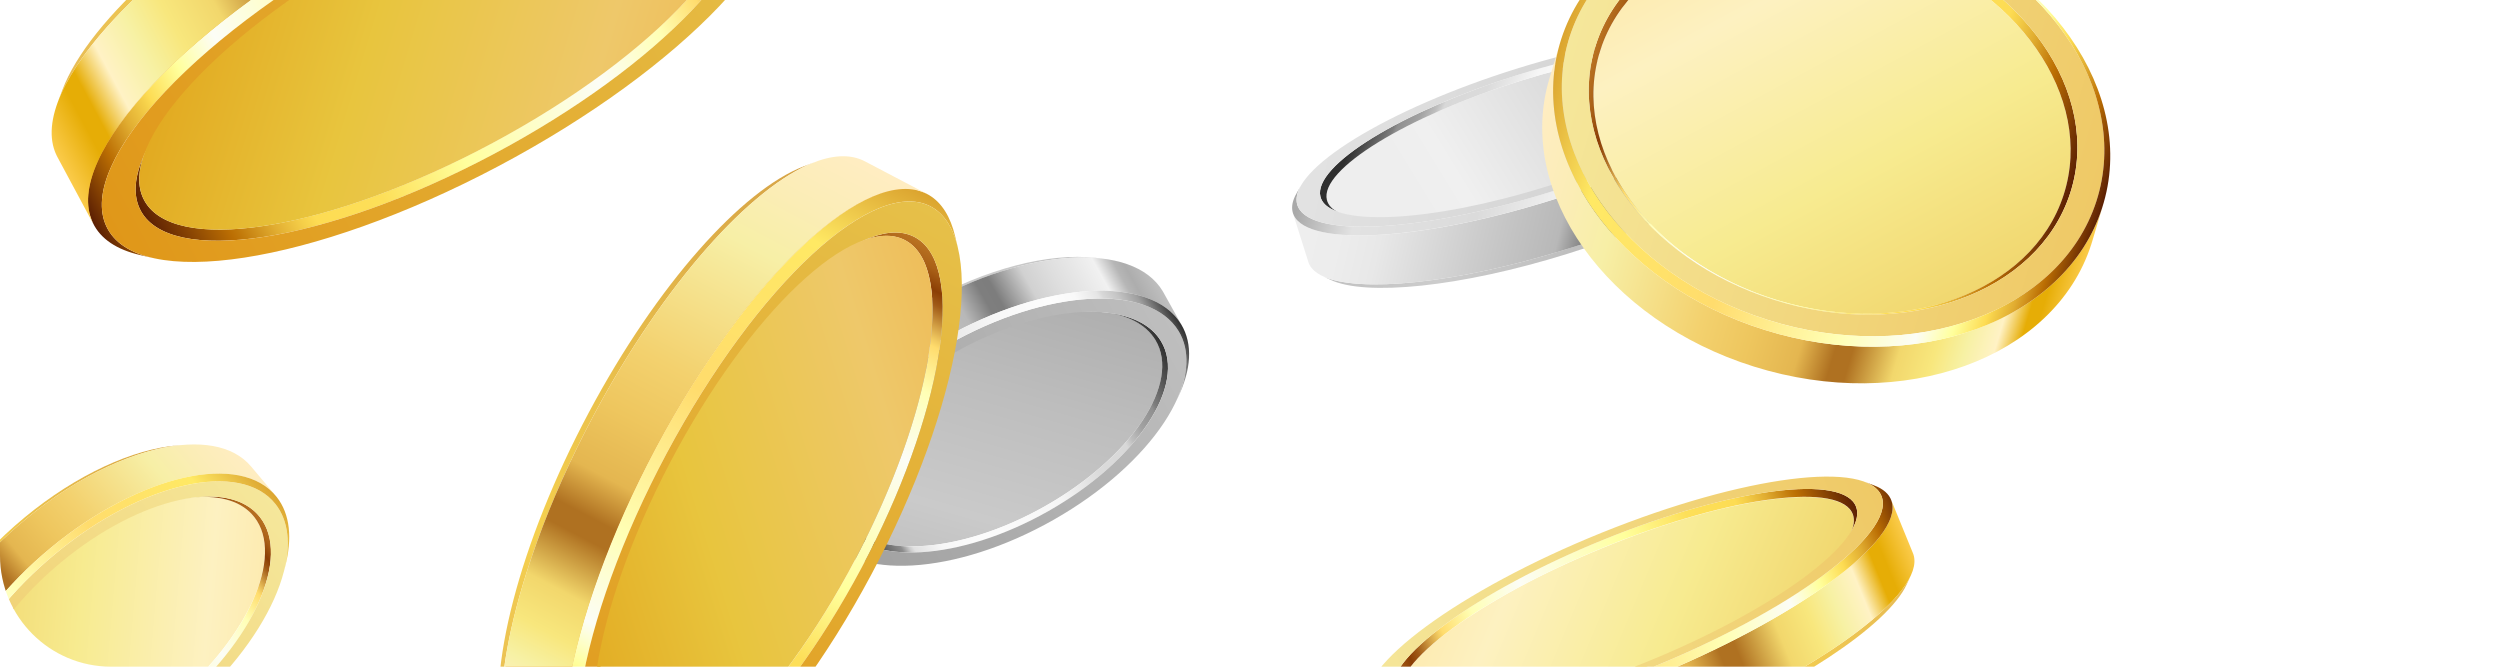 <svg width="180" height="48" viewBox="0 0 180 48" fill="none" xmlns="http://www.w3.org/2000/svg">
<g clip-path="url(#clip0_12107_29467)">
<path d="M95.537 14.391C95.008 12.216 101.257 8.375 109.493 5.811C117.731 3.248 124.838 2.931 125.367 5.106C125.896 7.281 119.647 11.122 111.411 13.686C103.173 16.249 96.066 16.565 95.537 14.391Z" fill="url(#paint0_linear_12107_29467)"/>
<path d="M109.36 5.373C100.925 7.998 94.526 11.932 95.07 14.158C95.167 14.556 95.48 14.873 95.976 15.109C96.124 15.178 96.272 15.251 96.421 15.32C95.936 15.09 95.631 14.781 95.536 14.392C95.007 12.217 101.256 8.376 109.492 5.812C117.73 3.249 124.837 2.932 125.366 5.107C125.448 5.447 125.365 5.831 125.134 6.242L125.376 5.813C125.614 5.391 125.699 5 125.614 4.651C125.073 2.425 117.795 2.747 109.36 5.373Z" fill="url(#paint1_linear_12107_29467)"/>
<path d="M95.79 20.146C95.694 20.102 95.599 20.056 95.505 20.012C95.488 20.005 95.466 19.993 95.447 19.985C95.439 19.981 95.428 19.976 95.42 19.971C95.403 19.964 95.38 19.953 95.362 19.944C95.315 19.921 95.266 19.899 95.219 19.877C97.821 21.111 104.823 20.422 112.715 17.965C120.818 15.444 127.273 11.863 128.735 9.279L128.424 9.828C126.999 12.344 120.714 15.83 112.826 18.285C105.142 20.676 98.323 21.347 95.79 20.146Z" fill="url(#paint2_linear_12107_29467)"/>
<path d="M94.204 18.87L93.09 15.348C93.866 17.797 102.087 17.405 111.601 14.443C121.218 11.45 128.513 6.965 127.895 4.427C127.889 4.399 127.881 4.372 127.873 4.346L128.987 7.869C128.994 7.895 129.002 7.922 129.009 7.949C129.627 10.488 122.332 14.973 112.715 17.966C103.201 20.927 94.978 21.319 94.204 18.87Z" fill="url(#paint3_linear_12107_29467)"/>
<path d="M126.86 3.337C126.669 3.247 126.48 3.157 126.29 3.066C126.844 3.329 127.193 3.681 127.301 4.125C127.902 6.597 120.799 10.963 111.434 13.878C102.068 16.794 93.989 17.152 93.388 14.68C93.293 14.29 93.39 13.854 93.655 13.384L93.344 13.932C93.07 14.416 92.971 14.864 93.069 15.263C93.686 17.801 101.984 17.433 111.603 14.439C121.22 11.445 128.515 6.961 127.897 4.422C127.786 3.967 127.428 3.605 126.859 3.335L126.86 3.337Z" fill="url(#paint4_linear_12107_29467)"/>
<path d="M93.386 14.682C92.784 12.21 99.887 7.843 109.253 4.928C118.619 2.013 126.698 1.655 127.299 4.127C127.9 6.599 120.797 10.966 111.432 13.881C102.066 16.796 93.987 17.154 93.386 14.682ZM95.07 14.157C95.611 16.384 102.889 16.062 111.324 13.435C119.759 10.808 126.157 6.876 125.614 4.65C125.072 2.424 117.794 2.746 109.359 5.373C100.924 7.997 94.526 11.931 95.07 14.157Z" fill="url(#paint5_linear_12107_29467)"/>
<path d="M60.625 37.17C58.886 34.046 62.543 28.696 68.791 25.22C75.039 21.743 81.513 21.458 83.251 24.582C84.989 27.706 81.333 33.057 75.085 36.533C68.837 40.009 62.363 40.294 60.625 37.17Z" fill="url(#paint6_linear_12107_29467)"/>
<path d="M57.816 30.271C57.759 30.391 57.702 30.511 57.645 30.631C59.063 27.661 62.297 24.418 66.661 21.942C71.188 19.37 75.861 18.232 79.259 18.605C79.207 18.599 79.154 18.594 79.101 18.588C79.089 18.586 79.074 18.585 79.061 18.584C78.996 18.577 78.93 18.569 78.864 18.563C75.554 18.198 71.003 19.308 66.594 21.812C62.346 24.224 59.196 27.382 57.815 30.273L57.816 30.271Z" fill="url(#paint7_linear_12107_29467)"/>
<path d="M57.355 35.762L58.689 38.161C56.689 34.568 60.814 28.417 67.995 24.339C75.254 20.217 82.886 19.775 85.043 23.351C85.066 23.39 85.089 23.429 85.11 23.468L83.776 21.069C83.754 21.029 83.732 20.991 83.709 20.952C81.552 17.376 73.919 17.819 66.661 21.94C59.481 26.017 55.355 32.168 57.355 35.762Z" fill="url(#paint8_linear_12107_29467)"/>
<path d="M75.491 36.794C69.125 40.408 62.432 40.796 60.54 37.661C59.786 36.411 59.909 34.788 60.733 33.061C60.779 32.968 60.823 32.874 60.868 32.78C60.063 34.467 59.943 36.051 60.68 37.272C62.526 40.334 69.064 39.956 75.281 36.425C81.498 32.895 85.041 27.55 83.193 24.487C82.499 23.335 81.142 22.67 79.388 22.476C79.491 22.487 79.594 22.498 79.697 22.511C81.493 22.709 82.882 23.39 83.594 24.569C85.484 27.706 81.857 33.179 75.491 36.794Z" fill="url(#paint9_linear_12107_29467)"/>
<path d="M59.269 38.383C61.368 41.866 68.801 41.435 75.869 37.421C82.938 33.407 86.966 27.33 84.865 23.848C82.766 20.365 75.332 20.796 68.265 24.81C61.196 28.824 57.168 34.901 59.269 38.383ZM60.541 37.661C58.65 34.525 62.277 29.051 68.643 25.437C75.01 21.822 81.703 21.434 83.594 24.57C85.485 27.706 81.858 33.179 75.492 36.794C69.126 40.408 62.432 40.797 60.541 37.661Z" fill="url(#paint10_linear_12107_29467)"/>
<path d="M84.819 28.6C84.762 28.719 84.705 28.84 84.648 28.959C85.565 27.039 85.703 25.236 84.865 23.847C82.765 20.364 75.332 20.795 68.264 24.809C61.196 28.823 57.168 34.9 59.268 38.383C60.059 39.693 61.603 40.45 63.601 40.669C63.469 40.654 63.337 40.64 63.206 40.626C61.155 40.4 59.569 39.623 58.758 38.278C56.602 34.702 60.738 28.461 67.996 24.339C75.255 20.216 82.887 19.774 85.044 23.351C85.905 24.778 85.763 26.629 84.822 28.6L84.819 28.6Z" fill="url(#paint11_linear_12107_29467)"/>
<path d="M12.502 50.395C17.964 45.8 20.53 39.86 18.232 37.129C15.934 34.397 9.643 35.908 4.18 40.503C-1.282 45.098 -3.848 51.038 -1.55 53.769C0.748 56.501 7.039 54.99 12.502 50.395Z" fill="url(#paint12_linear_12107_29467)"/>
<path d="M12.792 32.067C12.924 32.056 13.056 32.045 13.187 32.034C9.912 32.302 5.738 34.169 1.876 37.359C-2.131 40.671 -4.854 44.625 -5.712 47.93C-5.699 47.878 -5.685 47.828 -5.673 47.776C-5.67 47.765 -5.666 47.749 -5.663 47.738C-5.647 47.674 -5.631 47.61 -5.613 47.546C-4.778 44.328 -2.126 40.476 1.777 37.252C5.537 34.145 9.602 32.328 12.79 32.065L12.792 32.067Z" fill="url(#paint13_linear_12107_29467)"/>
<path d="M18.079 33.586L19.844 35.684C17.201 32.541 9.997 34.205 3.642 39.457C-2.782 44.766 -5.907 51.729 -3.336 55.012C-3.308 55.048 -3.28 55.082 -3.251 55.117L-5.016 53.02C-5.044 52.986 -5.073 52.95 -5.1 52.915C-7.67 49.632 -4.547 42.669 1.877 37.36C8.232 32.108 15.436 30.444 18.079 33.586Z" fill="url(#paint14_linear_12107_29467)"/>
<path d="M12.599 50.877C18.234 46.222 20.973 40.114 18.719 37.235C17.819 36.087 16.263 35.625 14.36 35.781C14.256 35.789 14.152 35.797 14.05 35.806C15.91 35.655 17.43 36.105 18.309 37.227C20.511 40.038 17.834 46.002 12.332 50.55C6.829 55.097 0.584 56.503 -1.618 53.692C-2.445 52.635 -2.584 51.133 -2.143 49.427C-2.169 49.528 -2.195 49.627 -2.22 49.728C-2.673 51.474 -2.531 53.012 -1.684 54.095C0.57 56.973 6.965 55.533 12.6 50.878L12.599 50.877Z" fill="url(#paint15_linear_12107_29467)"/>
<path d="M19.843 36.304C22.346 39.501 19.304 46.282 13.048 51.452C6.792 56.621 -0.309 58.22 -2.812 55.025C-5.316 51.828 -2.274 45.047 3.982 39.877C10.238 34.707 17.339 33.108 19.843 36.304ZM18.717 37.235C16.463 34.357 10.068 35.797 4.433 40.452C-1.202 45.107 -3.941 51.215 -1.687 54.094C0.567 56.972 6.962 55.532 12.597 50.877C18.232 46.222 20.971 40.114 18.717 37.235Z" fill="url(#paint16_linear_12107_29467)"/>
<path d="M1.639 56.669C1.771 56.658 1.904 56.647 2.034 56.636C-0.082 56.81 -1.814 56.299 -2.813 55.023C-5.316 51.826 -2.274 45.045 3.982 39.875C10.238 34.706 17.339 33.107 19.842 36.302C20.784 37.505 20.941 39.216 20.436 41.156C20.469 41.028 20.503 40.9 20.536 40.772C21.054 38.778 20.893 37.022 19.925 35.787C17.355 32.504 10.062 34.148 3.638 39.456C-2.785 44.765 -5.91 51.728 -3.339 55.011C-2.313 56.32 -0.536 56.846 1.638 56.668L1.639 56.669Z" fill="url(#paint17_linear_12107_29467)"/>
<path d="M62.004 40.931C67.857 29.958 69.632 19.301 65.968 17.13C65.078 16.603 63.951 16.623 62.669 17.115C62.465 17.193 62.262 17.271 62.058 17.348C63.31 16.868 64.411 16.847 65.281 17.362C68.859 19.483 67.126 29.89 61.41 40.608C55.694 51.325 48.158 58.296 44.58 56.175C43.791 55.707 43.26 54.836 42.972 53.648C43.023 53.86 43.075 54.071 43.126 54.284C43.419 55.5 43.963 56.393 44.771 56.871C48.435 59.042 56.15 51.907 62.003 40.932L62.004 40.931Z" fill="url(#paint18_linear_12107_29467)"/>
<path d="M66.68 14.035C62.464 11.819 53.815 19.886 47.237 32.221C40.587 44.69 38.571 56.797 42.734 59.265C42.778 59.291 42.824 59.318 42.87 59.341L38.455 57.019C38.409 56.996 38.364 56.97 38.318 56.943C34.155 54.476 36.171 42.368 42.821 29.899C49.399 17.565 58.048 9.498 62.264 11.713C63.588 12.41 65.356 13.339 66.68 14.035Z" fill="#EFA83D"/>
<path d="M57.854 11.983C58.114 11.883 58.374 11.783 58.634 11.682C54.074 13.441 47.811 20.401 42.763 29.866C37.567 39.609 35.19 49.133 36.364 54.04C36.3 53.769 36.235 53.498 36.17 53.227C35.027 48.448 37.342 39.174 42.401 29.688C47.316 20.472 53.414 13.694 57.854 11.982L57.854 11.983Z" fill="url(#paint19_linear_12107_29467)"/>
<path d="M46.5 59.371C46.759 59.271 47.02 59.171 47.279 59.07C45.85 59.622 44.592 59.648 43.6 59.059C39.533 56.648 41.502 44.817 48 32.632C54.498 20.448 63.064 12.525 67.133 14.936C68.034 15.47 68.638 16.465 68.964 17.825C68.958 17.801 68.95 17.768 68.944 17.744C68.941 17.732 68.936 17.715 68.935 17.703C68.929 17.679 68.921 17.646 68.915 17.622C68.909 17.597 68.902 17.565 68.896 17.54C68.893 17.528 68.888 17.512 68.887 17.5C68.881 17.475 68.873 17.443 68.867 17.418C68.861 17.394 68.853 17.361 68.847 17.337C68.844 17.325 68.84 17.309 68.838 17.296C68.832 17.272 68.825 17.239 68.819 17.215C68.813 17.191 68.805 17.158 68.799 17.134C68.796 17.121 68.792 17.105 68.79 17.093C68.784 17.069 68.777 17.036 68.771 17.012C68.436 15.615 67.816 14.594 66.89 14.045C62.712 11.569 53.915 19.705 47.241 32.218C40.567 44.732 38.544 56.883 42.722 59.359C43.741 59.961 45.032 59.936 46.501 59.37L46.5 59.371Z" fill="url(#paint20_linear_12107_29467)"/>
<path d="M67.136 14.938C71.203 17.349 69.234 29.18 62.736 41.365C56.237 53.549 47.672 61.472 43.603 59.061C39.535 56.65 41.504 44.819 48.003 32.633C54.501 20.45 63.066 12.526 67.136 14.938ZM65.967 17.129C62.303 14.958 54.588 22.093 48.735 33.068C42.883 44.042 41.108 54.699 44.772 56.87C48.436 59.041 56.151 51.906 62.004 40.931C67.856 29.957 69.631 19.3 65.967 17.129Z" fill="url(#paint21_linear_12107_29467)"/>
<path d="M62.275 11.617L66.755 13.971C62.524 11.747 53.844 19.842 47.242 32.221C40.568 44.734 38.545 56.885 42.724 59.361C42.769 59.387 42.815 59.413 42.86 59.437L38.381 57.083C38.335 57.058 38.29 57.033 38.244 57.007C34.066 54.531 36.089 42.38 42.763 29.866C49.364 17.488 58.044 9.392 62.275 11.617Z" fill="url(#paint22_linear_12107_29467)"/>
<path d="M61.589 40.26C67.241 29.506 68.841 19.222 65.163 17.288C61.485 15.355 53.922 22.506 48.27 33.259C42.618 44.013 41.017 54.297 44.695 56.231C48.373 58.164 55.937 51.013 61.589 40.26Z" fill="url(#paint23_linear_12107_29467)"/>
<path d="M35.465 11.134C47.499 4.763 55.638 -3.818 53.643 -8.033C53.159 -9.056 52.122 -9.728 50.659 -10.068C50.426 -10.121 50.194 -10.176 49.962 -10.229C51.392 -9.898 52.403 -9.241 52.876 -8.243C54.823 -4.126 46.875 4.255 35.123 10.477C23.371 16.698 12.265 18.406 10.317 14.289C9.888 13.382 9.939 12.266 10.408 11.012C10.324 11.236 10.241 11.459 10.157 11.683C9.679 12.967 9.625 14.108 10.065 15.038C12.059 19.253 23.43 17.505 35.465 11.134L35.465 11.134Z" fill="url(#paint24_linear_12107_29467)"/>
<path d="M56.188 -10.403C53.721 -14.996 40.931 -12.976 27.406 -5.815C13.733 1.424 4.487 11.174 6.753 15.963C6.777 16.015 6.803 16.065 6.829 16.115L4.245 11.303C4.218 11.254 4.193 11.203 4.169 11.15C1.903 6.361 11.15 -3.389 24.822 -10.627C38.347 -17.788 51.136 -19.808 53.603 -15.215C54.378 -13.772 55.412 -11.847 56.187 -10.404L56.188 -10.403Z" fill="#EFA83D"/>
<path d="M49.436 -17.673C49.733 -17.604 50.03 -17.537 50.328 -17.468C45.114 -18.666 35.167 -16.188 24.789 -10.692C14.106 -5.036 6.115 2.148 4.173 7.321C4.281 7.035 4.388 6.749 4.495 6.464C6.386 1.428 14.166 -5.568 24.568 -11.075C34.674 -16.426 44.359 -18.84 49.436 -17.673Z" fill="url(#paint25_linear_12107_29467)"/>
<path d="M10.104 18.368C10.401 18.437 10.698 18.505 10.996 18.574C9.36 18.198 8.204 17.451 7.665 16.311C5.45 11.631 14.487 2.103 27.847 -4.971C41.208 -12.045 53.833 -13.986 56.047 -9.306C56.538 -8.27 56.477 -6.996 55.938 -5.563C55.948 -5.589 55.961 -5.624 55.971 -5.649C55.975 -5.662 55.982 -5.679 55.987 -5.692C55.996 -5.718 56.009 -5.752 56.019 -5.778C56.029 -5.803 56.042 -5.838 56.052 -5.863C56.056 -5.877 56.063 -5.893 56.068 -5.906C56.077 -5.932 56.09 -5.966 56.1 -5.992C56.11 -6.018 56.123 -6.052 56.133 -6.078C56.137 -6.091 56.144 -6.107 56.148 -6.121C56.158 -6.146 56.171 -6.181 56.181 -6.206C56.191 -6.232 56.204 -6.267 56.213 -6.292C56.218 -6.305 56.225 -6.322 56.229 -6.335C56.239 -6.36 56.252 -6.395 56.262 -6.421C56.813 -7.892 56.877 -9.199 56.373 -10.264C54.1 -15.07 41.133 -13.077 27.412 -5.813C13.691 1.452 4.41 11.237 6.685 16.043C7.239 17.213 8.427 17.981 10.106 18.367L10.104 18.368Z" fill="url(#paint26_linear_12107_29467)"/>
<path d="M56.047 -9.305C58.262 -4.626 49.226 4.903 35.865 11.975C22.505 19.049 9.879 20.99 7.665 16.31C5.45 11.63 14.487 2.102 27.847 -4.971C41.208 -12.044 53.833 -13.985 56.047 -9.305ZM53.645 -8.034C51.651 -12.249 40.28 -10.501 28.246 -4.13C16.212 2.241 8.073 10.822 10.068 15.037C12.062 19.253 23.433 17.505 35.468 11.133C47.501 4.762 55.64 -3.819 53.645 -8.034Z" fill="url(#paint27_linear_12107_29467)"/>
<path d="M53.672 -15.296L56.294 -10.415C53.818 -15.025 40.982 -12.997 27.409 -5.811C13.689 1.453 4.408 11.238 6.682 16.044C6.707 16.096 6.733 16.147 6.76 16.197L4.139 11.316C4.112 11.266 4.087 11.215 4.061 11.163C1.788 6.357 11.068 -3.428 24.788 -10.692C38.361 -17.878 51.197 -19.906 53.672 -15.296Z" fill="url(#paint28_linear_12107_29467)"/>
<path d="M35.495 10.283C47.212 3.991 54.965 -4.359 52.813 -8.366C50.661 -12.374 39.418 -10.521 27.701 -4.229C15.985 2.063 8.232 10.413 10.384 14.42C12.536 18.428 23.779 16.576 35.495 10.283Z" fill="url(#paint29_linear_12107_29467)"/>
<path d="M111.546 5.698L112.332 3.063C109.901 11.212 116.439 20.432 127.075 23.76C137.827 27.125 148.696 23.193 151.351 14.98C151.379 14.892 151.407 14.803 151.433 14.715L150.648 17.35C150.621 17.439 150.593 17.527 150.565 17.616C147.91 25.829 137.041 29.76 126.289 26.396C115.653 23.067 109.115 13.847 111.546 5.698Z" fill="url(#paint30_linear_12107_29467)"/>
<path d="M148.647 13.816C150.761 6.732 144.978 -1.247 135.73 -4.005C126.483 -6.764 117.274 -3.257 115.161 3.827C113.048 10.911 118.831 18.89 128.078 21.648C137.325 24.407 146.534 20.9 148.647 13.816Z" fill="url(#paint31_linear_12107_29467)"/>
<path d="M114.908 3.216L115.23 3.599C112.956 10.633 118.578 18.672 127.788 21.553C136.997 24.434 146.306 21.068 148.58 14.033C150.854 6.999 145.232 -1.04 136.022 -3.921C126.813 -6.802 117.505 -3.436 115.23 3.599L114.908 3.216C117.237 -3.987 126.769 -7.435 136.198 -4.484C145.628 -1.534 151.384 6.697 149.055 13.9C146.727 21.103 137.195 24.55 127.766 21.601C118.336 18.65 112.58 10.419 114.908 3.216Z" fill="url(#paint32_linear_12107_29467)"/>
<path d="M113.023 2.627C115.609 -5.371 126.192 -9.2 136.663 -5.924C147.133 -2.648 153.525 6.491 150.94 14.49C148.354 22.488 137.771 26.316 127.3 23.04C116.83 19.765 110.438 10.625 113.023 2.627ZM114.908 3.216C112.579 10.419 118.336 18.651 127.765 21.601C137.195 24.551 146.726 21.103 149.055 13.9C151.383 6.697 145.626 -1.534 136.197 -4.484C126.767 -7.435 117.236 -3.987 114.908 3.216Z" fill="url(#paint33_linear_12107_29467)"/>
<path d="M112.414 2.798L113.022 2.626C110.437 10.624 116.829 19.764 127.299 23.04C137.769 26.316 148.353 22.488 150.939 14.49C153.524 6.492 147.132 -2.648 136.662 -5.924C126.192 -9.2 115.608 -5.372 113.022 2.626L112.414 2.798C115.069 -5.416 125.938 -9.347 136.69 -5.983C147.441 -2.618 154.006 6.767 151.35 14.98C148.695 23.194 137.827 27.125 127.075 23.761C116.323 20.396 109.759 11.011 112.414 2.798Z" fill="url(#paint34_linear_12107_29467)"/>
<path d="M118.835 47.88C127.822 44.202 134.336 39.334 133.384 37.008C132.432 34.682 124.375 35.778 115.387 39.456C106.4 43.133 99.886 48.001 100.838 50.327C101.79 52.653 109.847 51.557 118.835 47.88Z" fill="url(#paint35_linear_12107_29467)"/>
<path d="M115.488 38.843C106.27 42.568 99.457 47.571 100.271 50.018C100.417 50.456 100.797 50.782 101.375 51.001C101.548 51.067 101.721 51.132 101.894 51.198C101.329 50.983 100.958 50.665 100.816 50.237C100.021 47.848 106.675 42.962 115.677 39.324C124.679 35.686 132.622 34.676 133.417 37.065C133.542 37.44 133.483 37.877 133.261 38.361L133.493 37.856C133.721 37.361 133.781 36.914 133.653 36.531C132.839 34.084 124.706 35.119 115.488 38.843Z" fill="url(#paint36_linear_12107_29467)"/>
<path d="M101.633 56.67C101.522 56.628 101.411 56.586 101.3 56.545C101.281 56.537 101.254 56.527 101.234 56.52C101.224 56.516 101.211 56.51 101.201 56.508C101.181 56.5 101.154 56.49 101.134 56.482C101.079 56.462 101.023 56.44 100.968 56.42C103.999 57.563 111.79 56.144 120.415 52.659C129.27 49.081 136.179 44.468 137.58 41.436C137.481 41.651 137.381 41.866 137.282 42.081C135.917 45.034 129.19 49.526 120.569 53.01C112.171 56.403 104.585 57.786 101.633 56.672L101.633 56.67Z" fill="url(#paint37_linear_12107_29467)"/>
<path d="M99.736 55.383L98.161 51.535C99.256 54.211 108.443 53.01 118.84 48.809C129.351 44.563 137.119 38.858 136.191 36.068C136.181 36.038 136.17 36.008 136.158 35.98L137.733 39.828C137.745 39.858 137.755 39.886 137.766 39.916C138.694 42.707 130.926 48.411 120.415 52.658C110.018 56.858 100.831 58.059 99.736 55.383Z" fill="url(#paint38_linear_12107_29467)"/>
<path d="M134.926 34.944C134.704 34.86 134.483 34.777 134.262 34.693C134.907 34.937 135.331 35.3 135.493 35.787C136.398 38.504 128.834 44.059 118.599 48.194C108.364 52.329 99.335 53.479 98.431 50.762C98.288 50.334 98.356 49.835 98.611 49.284L98.313 49.929C98.051 50.495 97.982 51.008 98.127 51.447C99.056 54.238 108.329 53.057 118.84 48.809C129.35 44.563 137.119 38.858 136.19 36.068C136.024 35.568 135.588 35.194 134.925 34.944L134.926 34.944Z" fill="url(#paint39_linear_12107_29467)"/>
<path d="M98.431 50.762C97.526 48.045 105.091 42.491 115.325 38.355C125.56 34.22 134.589 33.071 135.493 35.787C136.398 38.504 128.834 44.059 118.599 48.194C108.364 52.329 99.335 53.479 98.431 50.762ZM100.271 50.019C101.085 52.465 109.218 51.431 118.436 47.706C127.654 43.982 134.467 38.978 133.653 36.532C132.839 34.085 124.706 35.12 115.488 38.844C106.27 42.569 99.457 47.572 100.271 50.019Z" fill="url(#paint40_linear_12107_29467)"/>
</g>
<defs>
<linearGradient id="paint0_linear_12107_29467" x1="125.146" y1="15.32" x2="108.65" y2="25.426" gradientUnits="userSpaceOnUse">
<stop stop-color="#DBDBDB"/>
<stop offset="0.37" stop-color="#DDDDDD"/>
<stop offset="0.82" stop-color="#F0F0F0"/>
<stop offset="1" stop-color="#EEEEEE"/>
</linearGradient>
<linearGradient id="paint1_linear_12107_29467" x1="123.223" y1="8.779" x2="101.659" y2="-0.115" gradientUnits="userSpaceOnUse">
<stop stop-color="#7C7C7C"/>
<stop offset="0.03" stop-color="#6E6E6E"/>
<stop offset="0.06" stop-color="#515151"/>
<stop offset="0.08" stop-color="#6F6F6F"/>
<stop offset="0.11" stop-color="#8D8D8D"/>
<stop offset="0.13" stop-color="#CDCDCD"/>
<stop offset="0.14" stop-color="#E1E1E1"/>
<stop offset="0.21" stop-color="#F7F7F7"/>
<stop offset="0.32" stop-color="#FCFCFC"/>
<stop offset="0.55" stop-color="#F6F6F6"/>
<stop offset="0.68" stop-color="#DBDBDB"/>
<stop offset="0.78" stop-color="#D8D8D8"/>
<stop offset="0.8" stop-color="#BFBFBF"/>
<stop offset="0.84" stop-color="#A1A1A1"/>
<stop offset="0.89" stop-color="#8F8F8F"/>
<stop offset="0.9" stop-color="#7E7E7E"/>
<stop offset="1" stop-color="#2F2F2F"/>
</linearGradient>
<linearGradient id="paint2_linear_12107_29467" x1="128.5" y1="9.5" x2="105.099" y2="-1.681" gradientUnits="userSpaceOnUse">
<stop stop-color="#ADADAD"/>
<stop offset="0.69" stop-color="#CCCCCC"/>
<stop offset="1" stop-color="#BFBFBF"/>
</linearGradient>
<linearGradient id="paint3_linear_12107_29467" x1="129.5" y1="6.501" x2="97.613" y2="-1.03" gradientUnits="userSpaceOnUse">
<stop stop-color="#BFBFBF"/>
<stop offset="0.05" stop-color="#ADADAD"/>
<stop offset="0.07" stop-color="#B6B6B6"/>
<stop offset="0.11" stop-color="#F1F1F1"/>
<stop offset="0.16" stop-color="#E7E7E7"/>
<stop offset="0.21" stop-color="#DEDEDE"/>
<stop offset="0.27" stop-color="#D1D1D1"/>
<stop offset="0.35" stop-color="#7D7D7D"/>
<stop offset="0.38" stop-color="#7E7E7E"/>
<stop offset="0.44" stop-color="#B8B8B8"/>
<stop offset="0.53" stop-color="#C2C2C2"/>
<stop offset="0.62" stop-color="#CDCDCD"/>
<stop offset="0.82" stop-color="#E8E8E8"/>
<stop offset="0.91" stop-color="#EDEDED"/>
<stop offset="1" stop-color="#EEEEEE"/>
</linearGradient>
<linearGradient id="paint4_linear_12107_29467" x1="129.5" y1="4.001" x2="97.72" y2="-3.499" gradientUnits="userSpaceOnUse">
<stop stop-color="#2F2F2F"/>
<stop offset="0.06" stop-color="#9F9F9F"/>
<stop offset="0.1" stop-color="#C5C5C5"/>
<stop offset="0.13" stop-color="#D8D8D8"/>
<stop offset="0.14" stop-color="#E5E5E5"/>
<stop offset="0.19" stop-color="#F9F9F9"/>
<stop offset="0.25" stop-color="#FDFDFD"/>
<stop offset="0.38" stop-color="#F7F7F7"/>
<stop offset="0.61" stop-color="#DBDBDB"/>
<stop offset="0.87" stop-color="#E2E2E2"/>
<stop offset="1" stop-color="#A9A9A9"/>
</linearGradient>
<linearGradient id="paint5_linear_12107_29467" x1="94" y1="15.501" x2="123.727" y2="22.27" gradientUnits="userSpaceOnUse">
<stop stop-color="#E2E2E2"/>
<stop offset="1" stop-color="#CBCBCB"/>
</linearGradient>
<linearGradient id="paint6_linear_12107_29467" x1="74.751" y1="21.06" x2="69.138" y2="40.751" gradientUnits="userSpaceOnUse">
<stop stop-color="#AFAFAF"/>
<stop offset="0.37" stop-color="#BDBDBD"/>
<stop offset="0.82" stop-color="#CACACA"/>
<stop offset="1" stop-color="#C2C2C2"/>
</linearGradient>
<linearGradient id="paint7_linear_12107_29467" x1="56.851" y1="29.18" x2="78.465" y2="17.154" gradientUnits="userSpaceOnUse">
<stop stop-color="#ADADAD"/>
<stop offset="0.69" stop-color="#CCCCCC"/>
<stop offset="1" stop-color="#BFBFBF"/>
</linearGradient>
<linearGradient id="paint8_linear_12107_29467" x1="56.209" y1="33.679" x2="82.627" y2="18.981" gradientUnits="userSpaceOnUse">
<stop stop-color="#EEEEEE"/>
<stop offset="0.09" stop-color="#EDEDED"/>
<stop offset="0.18" stop-color="#E8E8E8"/>
<stop offset="0.38" stop-color="#CDCDCD"/>
<stop offset="0.47" stop-color="#C2C2C2"/>
<stop offset="0.56" stop-color="#B8B8B8"/>
<stop offset="0.62" stop-color="#7E7E7E"/>
<stop offset="0.65" stop-color="#7D7D7D"/>
<stop offset="0.73" stop-color="#D1D1D1"/>
<stop offset="0.79" stop-color="#DEDEDE"/>
<stop offset="0.84" stop-color="#E7E7E7"/>
<stop offset="0.89" stop-color="#F1F1F1"/>
<stop offset="0.93" stop-color="#B6B6B6"/>
<stop offset="0.95" stop-color="#ADADAD"/>
<stop offset="1" stop-color="#BFBFBF"/>
</linearGradient>
<linearGradient id="paint9_linear_12107_29467" x1="61.146" y1="38.729" x2="84.314" y2="25.839" gradientUnits="userSpaceOnUse">
<stop stop-color="#7C7C7C"/>
<stop offset="0.03" stop-color="#6E6E6E"/>
<stop offset="0.06" stop-color="#515151"/>
<stop offset="0.08" stop-color="#6F6F6F"/>
<stop offset="0.11" stop-color="#8D8D8D"/>
<stop offset="0.13" stop-color="#CDCDCD"/>
<stop offset="0.14" stop-color="#E1E1E1"/>
<stop offset="0.21" stop-color="#F7F7F7"/>
<stop offset="0.32" stop-color="#FCFCFC"/>
<stop offset="0.55" stop-color="#F6F6F6"/>
<stop offset="0.68" stop-color="#DBDBDB"/>
<stop offset="0.78" stop-color="#D8D8D8"/>
<stop offset="0.8" stop-color="#BFBFBF"/>
<stop offset="0.84" stop-color="#A1A1A1"/>
<stop offset="0.89" stop-color="#8F8F8F"/>
<stop offset="0.9" stop-color="#7E7E7E"/>
<stop offset="1" stop-color="#2F2F2F"/>
</linearGradient>
<linearGradient id="paint10_linear_12107_29467" x1="84.954" y1="23.967" x2="59.229" y2="38.279" gradientUnits="userSpaceOnUse">
<stop stop-color="#BEBEBE"/>
<stop offset="1" stop-color="#A0A0A0"/>
</linearGradient>
<linearGradient id="paint11_linear_12107_29467" x1="57.988" y1="36.877" x2="84.406" y2="22.179" gradientUnits="userSpaceOnUse">
<stop stop-color="#A9A9A9"/>
<stop offset="0.13" stop-color="#E2E2E2"/>
<stop offset="0.39" stop-color="#DBDBDB"/>
<stop offset="0.62" stop-color="#F7F7F7"/>
<stop offset="0.75" stop-color="#FDFDFD"/>
<stop offset="0.81" stop-color="#F9F9F9"/>
<stop offset="0.86" stop-color="#E5E5E5"/>
<stop offset="0.87" stop-color="#D8D8D8"/>
<stop offset="0.9" stop-color="#C5C5C5"/>
<stop offset="0.94" stop-color="#9F9F9F"/>
<stop offset="1" stop-color="#2F2F2F"/>
</linearGradient>
<linearGradient id="paint12_linear_12107_29467" x1="-1.881" y1="44.569" x2="18.484" y2="46.326" gradientUnits="userSpaceOnUse">
<stop stop-color="#F1D76F"/>
<stop offset="0.37" stop-color="#F7EB90"/>
<stop offset="0.82" stop-color="#FDF1C1"/>
<stop offset="1" stop-color="#FDEBB1"/>
</linearGradient>
<linearGradient id="paint13_linear_12107_29467" x1="12.118" y1="30.653" x2="-6.78" y2="46.55" gradientUnits="userSpaceOnUse">
<stop stop-color="#D6A346"/>
<stop offset="0.69" stop-color="#F5D04E"/>
<stop offset="1" stop-color="#E6BA56"/>
</linearGradient>
<linearGradient id="paint14_linear_12107_29467" x1="16.544" y1="31.652" x2="-6.554" y2="51.081" gradientUnits="userSpaceOnUse">
<stop stop-color="#FFEDC2"/>
<stop offset="0.09" stop-color="#FBEDB6"/>
<stop offset="0.18" stop-color="#F7EFA6"/>
<stop offset="0.38" stop-color="#F3D16E"/>
<stop offset="0.47" stop-color="#EEC65E"/>
<stop offset="0.56" stop-color="#E4B650"/>
<stop offset="0.62" stop-color="#AF7121"/>
<stop offset="0.65" stop-color="#AF7121"/>
<stop offset="0.73" stop-color="#F2D76C"/>
<stop offset="0.79" stop-color="#F8E77D"/>
<stop offset="0.84" stop-color="#F7F1A4"/>
<stop offset="0.89" stop-color="#FFF2C5"/>
<stop offset="0.93" stop-color="#E6AD06"/>
<stop offset="0.95" stop-color="#E6AD06"/>
<stop offset="1" stop-color="#FBCB4A"/>
</linearGradient>
<linearGradient id="paint15_linear_12107_29467" x1="19.503" y1="38.053" x2="-0.754" y2="55.093" gradientUnits="userSpaceOnUse">
<stop stop-color="#BA7322"/>
<stop offset="0.03" stop-color="#A96017"/>
<stop offset="0.06" stop-color="#8B3E04"/>
<stop offset="0.08" stop-color="#A05A17"/>
<stop offset="0.11" stop-color="#D3A045"/>
<stop offset="0.13" stop-color="#F2CB61"/>
<stop offset="0.14" stop-color="#FFDC6D"/>
<stop offset="0.21" stop-color="#FFFFB5"/>
<stop offset="0.32" stop-color="#FCFDF6"/>
<stop offset="0.55" stop-color="#FFFF9C"/>
<stop offset="0.68" stop-color="#FDDF59"/>
<stop offset="0.78" stop-color="#FDDC53"/>
<stop offset="0.8" stop-color="#F5CF49"/>
<stop offset="0.84" stop-color="#E1AD31"/>
<stop offset="0.89" stop-color="#C07709"/>
<stop offset="0.9" stop-color="#BB6E03"/>
<stop offset="1" stop-color="#5B1F03"/>
</linearGradient>
<linearGradient id="paint16_linear_12107_29467" x1="19.77" y1="36.106" x2="-2.721" y2="55.026" gradientUnits="userSpaceOnUse">
<stop stop-color="#F5E79B"/>
<stop offset="1" stop-color="#EFC966"/>
</linearGradient>
<linearGradient id="paint17_linear_12107_29467" x1="18.896" y1="34.449" x2="-4.202" y2="53.878" gradientUnits="userSpaceOnUse">
<stop stop-color="#DBA42F"/>
<stop offset="0.13" stop-color="#FFE964"/>
<stop offset="0.39" stop-color="#FFDC6D"/>
<stop offset="0.62" stop-color="#FFFFB5"/>
<stop offset="0.75" stop-color="#FCFDF6"/>
<stop offset="0.81" stop-color="#FFFF9C"/>
<stop offset="0.86" stop-color="#FDDC53"/>
<stop offset="0.87" stop-color="#F5CF49"/>
<stop offset="0.9" stop-color="#E1AD31"/>
<stop offset="0.94" stop-color="#BB6E03"/>
<stop offset="1" stop-color="#5B1F03"/>
</linearGradient>
<linearGradient id="paint18_linear_12107_29467" x1="67.893" y1="18.188" x2="46.934" y2="58.064" gradientUnits="userSpaceOnUse">
<stop stop-color="#BA7322"/>
<stop offset="0.03" stop-color="#A96017"/>
<stop offset="0.06" stop-color="#8B3E04"/>
<stop offset="0.08" stop-color="#A05A17"/>
<stop offset="0.11" stop-color="#D3A045"/>
<stop offset="0.13" stop-color="#F2CB61"/>
<stop offset="0.14" stop-color="#FFDC6D"/>
<stop offset="0.21" stop-color="#FFFFB5"/>
<stop offset="0.32" stop-color="#FCFDF6"/>
<stop offset="0.55" stop-color="#FFFF9C"/>
<stop offset="0.68" stop-color="#FDDF59"/>
<stop offset="0.78" stop-color="#FDDC53"/>
<stop offset="0.8" stop-color="#F5CF49"/>
<stop offset="0.84" stop-color="#E1AD31"/>
<stop offset="0.89" stop-color="#C07709"/>
<stop offset="0.9" stop-color="#BB6E03"/>
<stop offset="1" stop-color="#5B1F03"/>
</linearGradient>
<linearGradient id="paint19_linear_12107_29467" x1="56.043" y1="10.371" x2="33.777" y2="52.734" gradientUnits="userSpaceOnUse">
<stop stop-color="#D6A346"/>
<stop offset="0.69" stop-color="#F5D04E"/>
<stop offset="1" stop-color="#E6BA56"/>
</linearGradient>
<linearGradient id="paint20_linear_12107_29467" x1="64.588" y1="12.883" x2="40.69" y2="58.351" gradientUnits="userSpaceOnUse">
<stop stop-color="#DBA42F"/>
<stop offset="0.13" stop-color="#FFE964"/>
<stop offset="0.39" stop-color="#FFDC6D"/>
<stop offset="0.62" stop-color="#FFFFB5"/>
<stop offset="0.75" stop-color="#FCFDF6"/>
<stop offset="0.81" stop-color="#FFFF9C"/>
<stop offset="0.86" stop-color="#FDDC53"/>
<stop offset="0.87" stop-color="#F5CF49"/>
<stop offset="0.9" stop-color="#E1AD31"/>
<stop offset="0.94" stop-color="#BB6E03"/>
<stop offset="1" stop-color="#5B1F03"/>
</linearGradient>
<linearGradient id="paint21_linear_12107_29467" x1="67.066" y1="14.947" x2="43.796" y2="59.22" gradientUnits="userSpaceOnUse">
<stop stop-color="#E6C049"/>
<stop offset="1" stop-color="#E09719"/>
</linearGradient>
<linearGradient id="paint22_linear_12107_29467" x1="60.691" y1="10.835" x2="36.793" y2="56.302" gradientUnits="userSpaceOnUse">
<stop stop-color="#FFEDC2"/>
<stop offset="0.09" stop-color="#FBEDB6"/>
<stop offset="0.18" stop-color="#F7EFA6"/>
<stop offset="0.38" stop-color="#F3D16E"/>
<stop offset="0.47" stop-color="#EEC65E"/>
<stop offset="0.56" stop-color="#E4B650"/>
<stop offset="0.62" stop-color="#AF7121"/>
<stop offset="0.65" stop-color="#AF7121"/>
<stop offset="0.73" stop-color="#F2D76C"/>
<stop offset="0.79" stop-color="#F8E77D"/>
<stop offset="0.84" stop-color="#F7F1A4"/>
<stop offset="0.89" stop-color="#FFF2C5"/>
<stop offset="0.93" stop-color="#E6AD06"/>
<stop offset="0.95" stop-color="#E6AD06"/>
<stop offset="1" stop-color="#FBCB4A"/>
</linearGradient>
<linearGradient id="paint23_linear_12107_29467" x1="39.197" y1="41.693" x2="70.601" y2="31.928" gradientUnits="userSpaceOnUse">
<stop stop-color="#E2AA21"/>
<stop offset="0.37" stop-color="#E8C53E"/>
<stop offset="0.82" stop-color="#EEC86A"/>
<stop offset="1" stop-color="#EEBE5B"/>
</linearGradient>
<linearGradient id="paint24_linear_12107_29467" x1="54.739" y1="-6.023" x2="11.295" y2="17.308" gradientUnits="userSpaceOnUse">
<stop stop-color="#BA7322"/>
<stop offset="0.03" stop-color="#A96017"/>
<stop offset="0.06" stop-color="#8B3E04"/>
<stop offset="0.08" stop-color="#A05A17"/>
<stop offset="0.11" stop-color="#D3A045"/>
<stop offset="0.13" stop-color="#F2CB61"/>
<stop offset="0.14" stop-color="#FFDC6D"/>
<stop offset="0.21" stop-color="#FFFFB5"/>
<stop offset="0.32" stop-color="#FCFDF6"/>
<stop offset="0.55" stop-color="#FFFF9C"/>
<stop offset="0.68" stop-color="#FDDF59"/>
<stop offset="0.78" stop-color="#FDDC53"/>
<stop offset="0.8" stop-color="#F5CF49"/>
<stop offset="0.84" stop-color="#E1AD31"/>
<stop offset="0.89" stop-color="#C07709"/>
<stop offset="0.9" stop-color="#BB6E03"/>
<stop offset="1" stop-color="#5B1F03"/>
</linearGradient>
<linearGradient id="paint25_linear_12107_29467" x1="48.779" y1="-20.375" x2="2.626" y2="4.412" gradientUnits="userSpaceOnUse">
<stop stop-color="#D6A346"/>
<stop offset="0.69" stop-color="#F5D04E"/>
<stop offset="1" stop-color="#E6BA56"/>
</linearGradient>
<linearGradient id="paint26_linear_12107_29467" x1="54.993" y1="-12.858" x2="5.456" y2="13.745" gradientUnits="userSpaceOnUse">
<stop stop-color="#DBA42F"/>
<stop offset="0.13" stop-color="#FFE964"/>
<stop offset="0.39" stop-color="#FFDC6D"/>
<stop offset="0.62" stop-color="#FFFFB5"/>
<stop offset="0.75" stop-color="#FCFDF6"/>
<stop offset="0.81" stop-color="#FFFF9C"/>
<stop offset="0.86" stop-color="#FDDC53"/>
<stop offset="0.87" stop-color="#F5CF49"/>
<stop offset="0.9" stop-color="#E1AD31"/>
<stop offset="0.94" stop-color="#BB6E03"/>
<stop offset="1" stop-color="#5B1F03"/>
</linearGradient>
<linearGradient id="paint27_linear_12107_29467" x1="55.976" y1="-9.469" x2="7.742" y2="16.435" gradientUnits="userSpaceOnUse">
<stop stop-color="#E6C049"/>
<stop offset="1" stop-color="#E09719"/>
</linearGradient>
<linearGradient id="paint28_linear_12107_29467" x1="52.713" y1="-17.104" x2="3.177" y2="9.499" gradientUnits="userSpaceOnUse">
<stop stop-color="#FFEDC2"/>
<stop offset="0.09" stop-color="#FBEDB6"/>
<stop offset="0.18" stop-color="#F7EFA6"/>
<stop offset="0.38" stop-color="#F3D16E"/>
<stop offset="0.47" stop-color="#EEC65E"/>
<stop offset="0.56" stop-color="#E4B650"/>
<stop offset="0.62" stop-color="#AF7121"/>
<stop offset="0.65" stop-color="#AF7121"/>
<stop offset="0.73" stop-color="#F2D76C"/>
<stop offset="0.79" stop-color="#F8E77D"/>
<stop offset="0.84" stop-color="#F7F1A4"/>
<stop offset="0.89" stop-color="#FFF2C5"/>
<stop offset="0.93" stop-color="#E6AD06"/>
<stop offset="0.95" stop-color="#E6AD06"/>
<stop offset="1" stop-color="#FBCB4A"/>
</linearGradient>
<linearGradient id="paint29_linear_12107_29467" x1="14.377" y1="-2.171" x2="48.847" y2="8.211" gradientUnits="userSpaceOnUse">
<stop stop-color="#E2AA21"/>
<stop offset="0.37" stop-color="#E8C53E"/>
<stop offset="0.82" stop-color="#EEC86A"/>
<stop offset="1" stop-color="#EEBE5B"/>
</linearGradient>
<linearGradient id="paint30_linear_12107_29467" x1="109.707" y1="11.872" x2="148.805" y2="23.535" gradientUnits="userSpaceOnUse">
<stop stop-color="#FFEDC2"/>
<stop offset="0.09" stop-color="#FBEDB6"/>
<stop offset="0.18" stop-color="#F7EFA6"/>
<stop offset="0.38" stop-color="#F3D16E"/>
<stop offset="0.47" stop-color="#EEC65E"/>
<stop offset="0.56" stop-color="#E4B650"/>
<stop offset="0.62" stop-color="#AF7121"/>
<stop offset="0.65" stop-color="#AF7121"/>
<stop offset="0.73" stop-color="#F2D76C"/>
<stop offset="0.79" stop-color="#F8E77D"/>
<stop offset="0.84" stop-color="#F7F1A4"/>
<stop offset="0.89" stop-color="#FFF2C5"/>
<stop offset="0.93" stop-color="#E6AD06"/>
<stop offset="0.95" stop-color="#E6AD06"/>
<stop offset="1" stop-color="#FBCB4A"/>
</linearGradient>
<linearGradient id="paint31_linear_12107_29467" x1="139.303" y1="22.518" x2="124.502" y2="-4.867" gradientUnits="userSpaceOnUse">
<stop stop-color="#F1D76F"/>
<stop offset="0.37" stop-color="#F7EB90"/>
<stop offset="0.82" stop-color="#FDF1C1"/>
<stop offset="1" stop-color="#FDEBB1"/>
</linearGradient>
<linearGradient id="paint32_linear_12107_29467" x1="114.836" y1="3.456" x2="149.125" y2="13.685" gradientUnits="userSpaceOnUse">
<stop stop-color="#BA7322"/>
<stop offset="0.03" stop-color="#A96017"/>
<stop offset="0.06" stop-color="#8B3E04"/>
<stop offset="0.08" stop-color="#A05A17"/>
<stop offset="0.11" stop-color="#D3A045"/>
<stop offset="0.13" stop-color="#F2CB61"/>
<stop offset="0.14" stop-color="#FFDC6D"/>
<stop offset="0.21" stop-color="#FFFFB5"/>
<stop offset="0.32" stop-color="#FCFDF6"/>
<stop offset="0.55" stop-color="#FFFF9C"/>
<stop offset="0.68" stop-color="#FDDF59"/>
<stop offset="0.78" stop-color="#FDDC53"/>
<stop offset="0.8" stop-color="#F5CF49"/>
<stop offset="0.84" stop-color="#E1AD31"/>
<stop offset="0.89" stop-color="#C07709"/>
<stop offset="0.9" stop-color="#BB6E03"/>
<stop offset="1" stop-color="#5B1F03"/>
</linearGradient>
<linearGradient id="paint33_linear_12107_29467" x1="112.944" y1="2.892" x2="151.016" y2="14.249" gradientUnits="userSpaceOnUse">
<stop stop-color="#F5E79B"/>
<stop offset="1" stop-color="#EFC966"/>
</linearGradient>
<linearGradient id="paint34_linear_12107_29467" x1="112.333" y1="3.07" x2="151.431" y2="14.733" gradientUnits="userSpaceOnUse">
<stop stop-color="#DBA42F"/>
<stop offset="0.13" stop-color="#FFE964"/>
<stop offset="0.39" stop-color="#FFDC6D"/>
<stop offset="0.62" stop-color="#FFFFB5"/>
<stop offset="0.75" stop-color="#FCFDF6"/>
<stop offset="0.81" stop-color="#FFFF9C"/>
<stop offset="0.86" stop-color="#FDDC53"/>
<stop offset="0.87" stop-color="#F5CF49"/>
<stop offset="0.9" stop-color="#E1AD31"/>
<stop offset="0.94" stop-color="#BB6E03"/>
<stop offset="1" stop-color="#5B1F03"/>
</linearGradient>
<linearGradient id="paint35_linear_12107_29467" x1="128.968" y1="48.63" x2="105.275" y2="38.697" gradientUnits="userSpaceOnUse">
<stop stop-color="#F1D76F"/>
<stop offset="0.37" stop-color="#F7EB90"/>
<stop offset="0.82" stop-color="#FDF1C1"/>
<stop offset="1" stop-color="#FDEBB1"/>
</linearGradient>
<linearGradient id="paint36_linear_12107_29467" x1="99.719" y1="48.696" x2="133.045" y2="35.058" gradientUnits="userSpaceOnUse">
<stop stop-color="#BA7322"/>
<stop offset="0.03" stop-color="#A96017"/>
<stop offset="0.06" stop-color="#8B3E04"/>
<stop offset="0.08" stop-color="#A05A17"/>
<stop offset="0.11" stop-color="#D3A045"/>
<stop offset="0.13" stop-color="#F2CB61"/>
<stop offset="0.14" stop-color="#FFDC6D"/>
<stop offset="0.21" stop-color="#FFFFB5"/>
<stop offset="0.32" stop-color="#FCFDF6"/>
<stop offset="0.55" stop-color="#FFFF9C"/>
<stop offset="0.68" stop-color="#FDDF59"/>
<stop offset="0.78" stop-color="#FDDC53"/>
<stop offset="0.8" stop-color="#F5CF49"/>
<stop offset="0.84" stop-color="#E1AD31"/>
<stop offset="0.89" stop-color="#C07709"/>
<stop offset="0.9" stop-color="#BB6E03"/>
<stop offset="1" stop-color="#5B1F03"/>
</linearGradient>
<linearGradient id="paint37_linear_12107_29467" x1="101.77" y1="58.4" x2="138.383" y2="43.417" gradientUnits="userSpaceOnUse">
<stop stop-color="#D6A346"/>
<stop offset="0.69" stop-color="#F5D04E"/>
<stop offset="1" stop-color="#E6BA56"/>
</linearGradient>
<linearGradient id="paint38_linear_12107_29467" x1="99.947" y1="55.921" x2="137.947" y2="40.37" gradientUnits="userSpaceOnUse">
<stop stop-color="#FFEDC2"/>
<stop offset="0.09" stop-color="#FBEDB6"/>
<stop offset="0.18" stop-color="#F7EFA6"/>
<stop offset="0.38" stop-color="#F3D16E"/>
<stop offset="0.47" stop-color="#EEC65E"/>
<stop offset="0.56" stop-color="#E4B650"/>
<stop offset="0.62" stop-color="#AF7121"/>
<stop offset="0.65" stop-color="#AF7121"/>
<stop offset="0.73" stop-color="#F2D76C"/>
<stop offset="0.79" stop-color="#F8E77D"/>
<stop offset="0.84" stop-color="#F7F1A4"/>
<stop offset="0.89" stop-color="#FFF2C5"/>
<stop offset="0.93" stop-color="#E6AD06"/>
<stop offset="0.95" stop-color="#E6AD06"/>
<stop offset="1" stop-color="#FBCB4A"/>
</linearGradient>
<linearGradient id="paint39_linear_12107_29467" x1="99.491" y1="52.829" x2="137.491" y2="37.279" gradientUnits="userSpaceOnUse">
<stop stop-color="#DBA42F"/>
<stop offset="0.13" stop-color="#FFE964"/>
<stop offset="0.39" stop-color="#FFDC6D"/>
<stop offset="0.62" stop-color="#FFFFB5"/>
<stop offset="0.75" stop-color="#FCFDF6"/>
<stop offset="0.81" stop-color="#FFFF9C"/>
<stop offset="0.86" stop-color="#FDDC53"/>
<stop offset="0.87" stop-color="#F5CF49"/>
<stop offset="0.9" stop-color="#E1AD31"/>
<stop offset="0.94" stop-color="#BB6E03"/>
<stop offset="1" stop-color="#5B1F03"/>
</linearGradient>
<linearGradient id="paint40_linear_12107_29467" x1="98.456" y1="50.852" x2="135.457" y2="35.711" gradientUnits="userSpaceOnUse">
<stop stop-color="#F5E79B"/>
<stop offset="1" stop-color="#EFC966"/>
</linearGradient>
<clipPath id="clip0_12107_29467">
<path d="M0 8C0 3.582 3.582 0 8 0H180V48H8C3.582 48 0 44.418 0 40V8Z" fill="white"/>
</clipPath>
</defs>
</svg>
